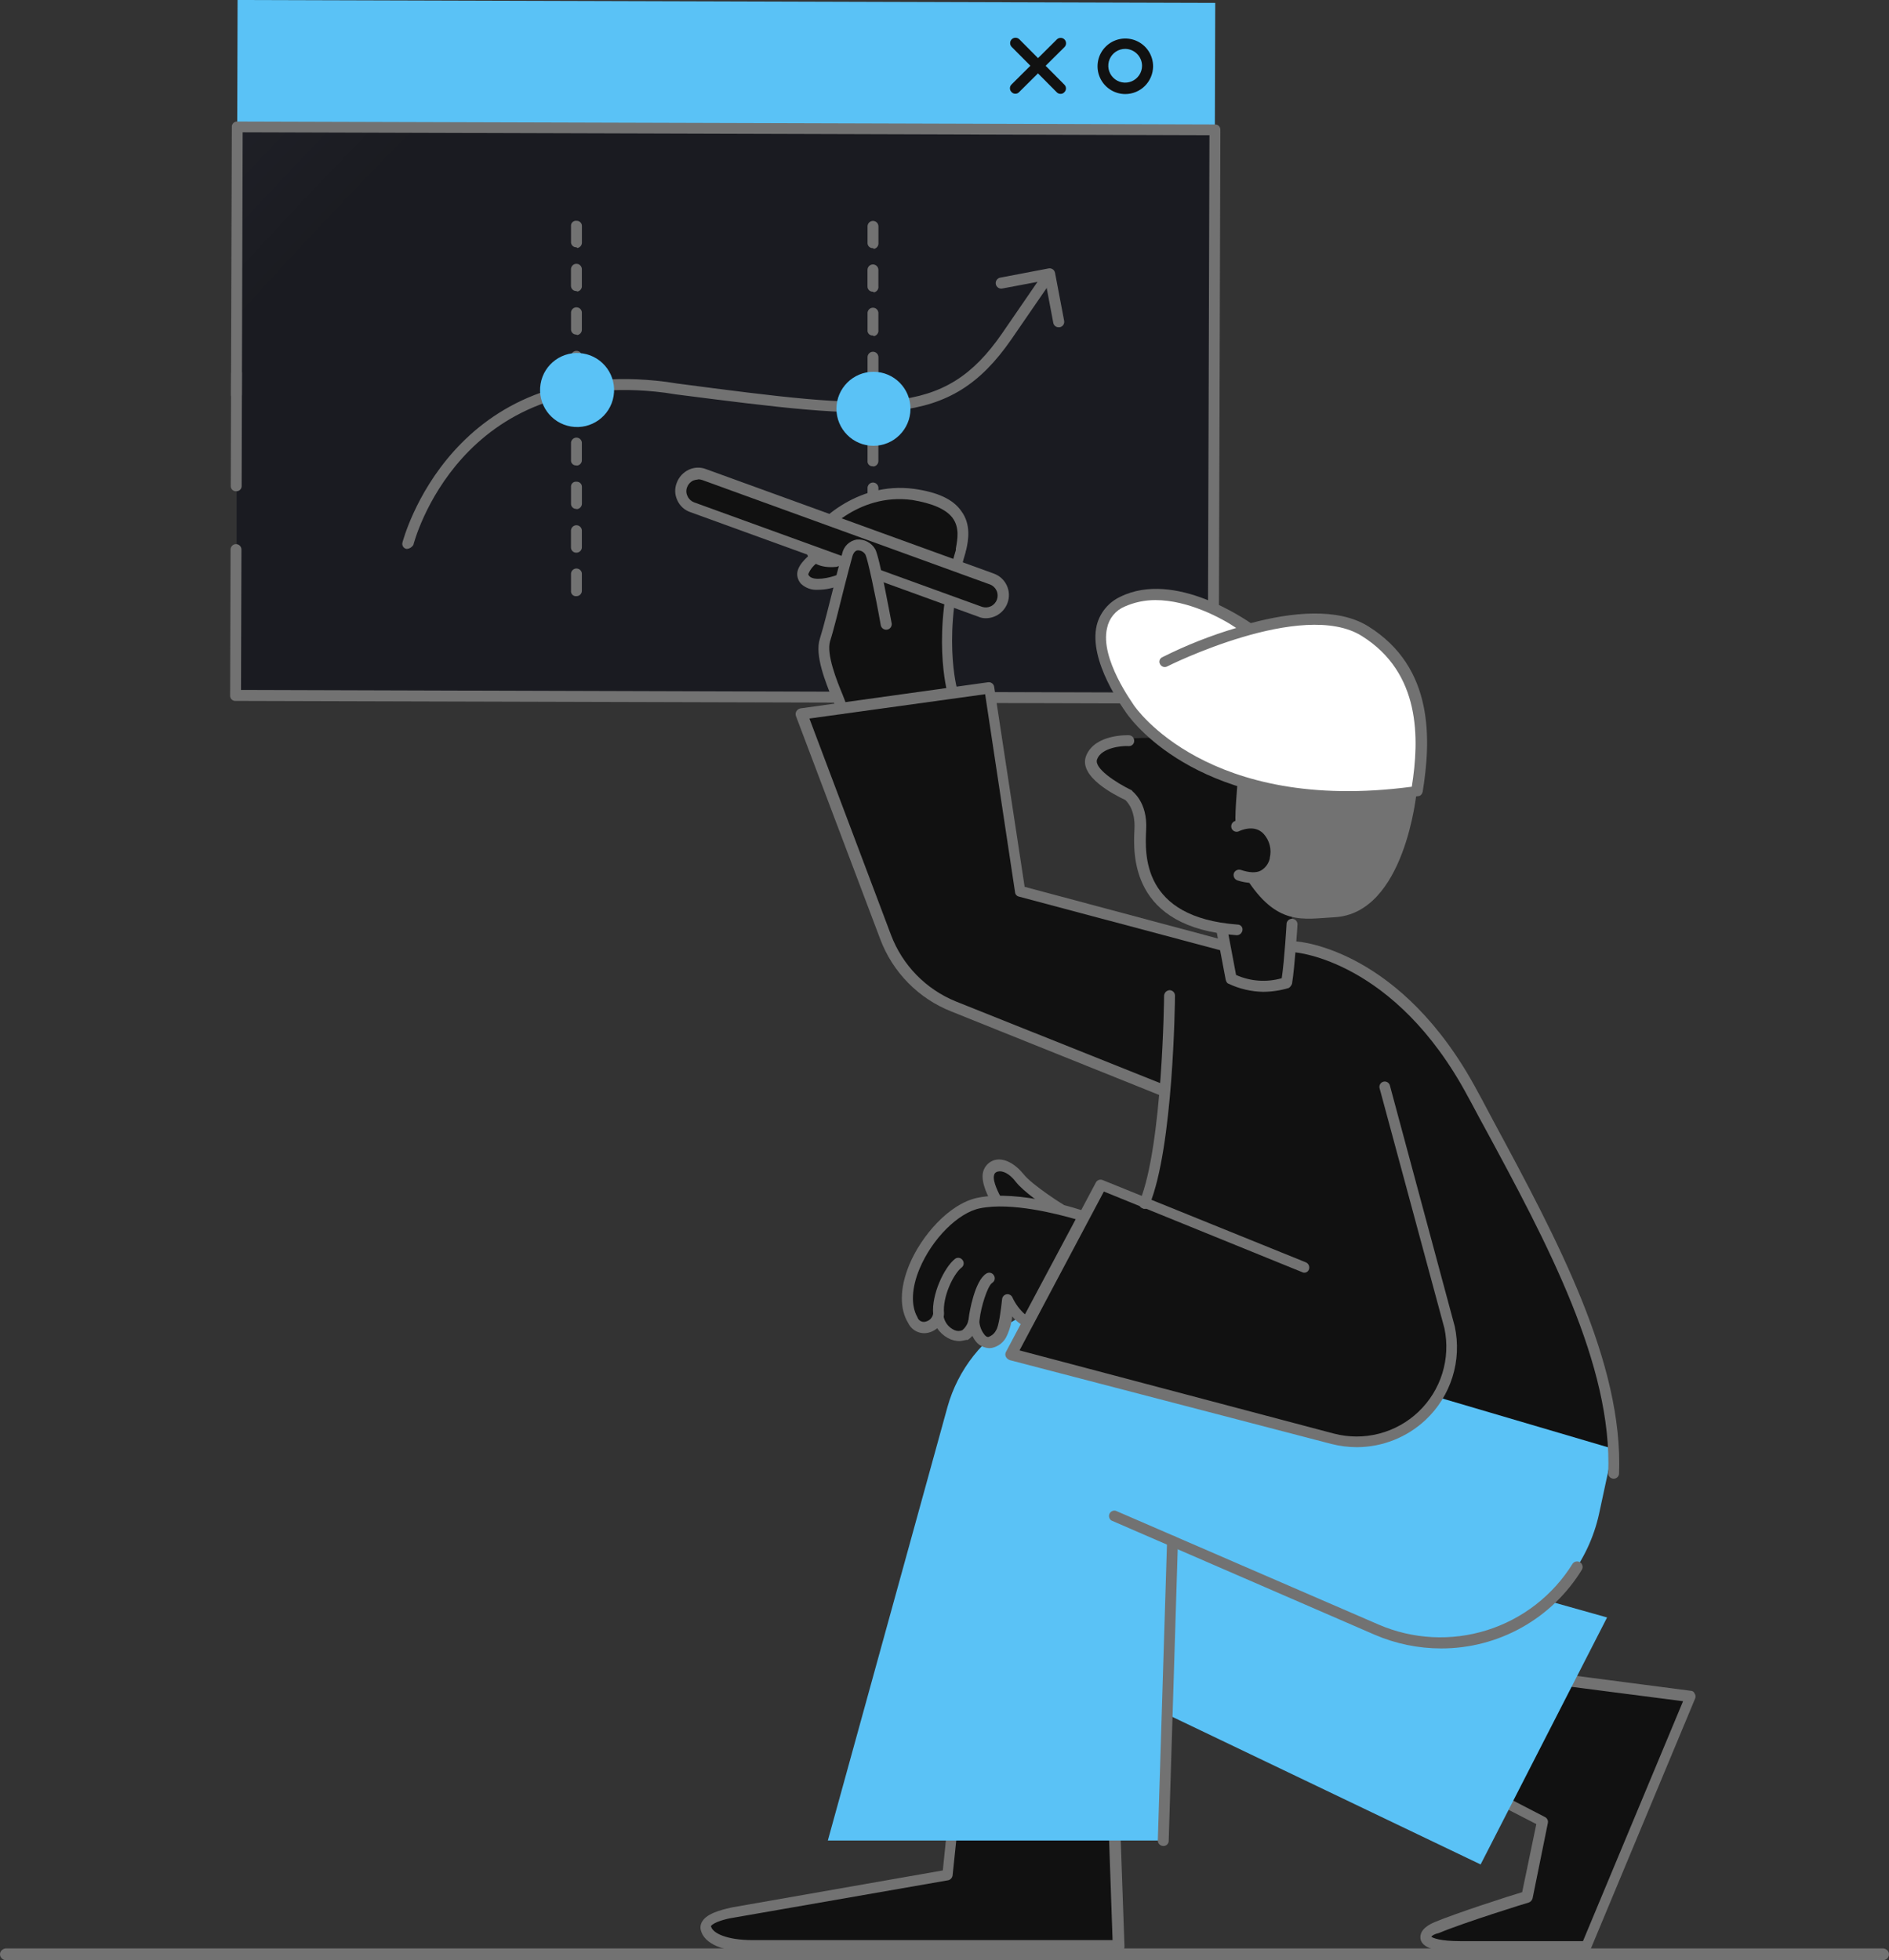 <svg width="477" height="495" viewBox="0 0 477 495" fill="none" xmlns="http://www.w3.org/2000/svg">
<rect x="0" y="0" width="477" height="495" fill="#333333" stroke="none"/>
<path d="M306.611 31.147H59.742V174.712H306.611V31.147Z" fill="#3F414F"/>
<path d="M306.611 31.147H59.742V174.712H306.611V31.147Z" fill="url(#paint0_radial_824_1877)" fill-opacity="0.58"/>
<path d="M59.995 -7.59872e-06L59.9 32.007L306.768 32.739L306.863 0.732L59.995 -7.59872e-06Z" fill="#5AC2F6"/>
<path d="M306.487 177.684L59.483 176.996C59.3 177.007 59.116 176.978 58.944 176.913C58.773 176.848 58.617 176.747 58.487 176.617C58.357 176.487 58.256 176.331 58.191 176.159C58.125 175.987 58.097 175.804 58.108 175.62L58.218 138.774C58.218 138.409 58.363 138.06 58.621 137.802C58.879 137.544 59.229 137.399 59.594 137.399C59.959 137.399 60.309 137.544 60.566 137.802C60.825 138.06 60.969 138.409 60.969 138.774L60.859 174.22L304.976 174.957L305.406 34.144L61.276 33.407L61.08 99.73C61.08 100.095 60.935 100.444 60.677 100.702C60.419 100.96 60.069 101.105 59.704 101.105C59.34 101.105 58.99 100.96 58.732 100.702C58.474 100.444 58.329 100.095 58.329 99.73L58.538 32.068C58.527 31.885 58.555 31.701 58.62 31.529C58.686 31.358 58.787 31.201 58.917 31.072C59.047 30.942 59.203 30.841 59.374 30.775C59.546 30.71 59.73 30.682 59.913 30.692L306.782 31.429C306.965 31.419 307.149 31.447 307.321 31.512C307.492 31.578 307.648 31.678 307.778 31.808C307.908 31.938 308.009 32.094 308.075 32.266C308.14 32.438 308.168 32.621 308.157 32.805L307.728 176.37C307.74 176.539 307.716 176.709 307.659 176.869C307.602 177.029 307.512 177.175 307.396 177.299C307.279 177.422 307.138 177.52 306.982 177.586C306.825 177.653 306.657 177.686 306.487 177.684Z" fill="#727272"/>
<path d="M59.632 124.048C59.449 124.059 59.266 124.031 59.095 123.965C58.923 123.9 58.768 123.799 58.639 123.669C58.51 123.538 58.41 123.382 58.347 123.211C58.283 123.039 58.256 122.855 58.269 122.673L58.355 94.424C58.344 94.24 58.372 94.057 58.438 93.885C58.503 93.713 58.604 93.557 58.734 93.427C58.864 93.297 59.02 93.197 59.191 93.131C59.363 93.066 59.547 93.038 59.73 93.048C59.916 93.026 60.104 93.047 60.28 93.108C60.456 93.17 60.616 93.271 60.748 93.403C60.879 93.536 60.978 93.697 61.038 93.874C61.098 94.05 61.117 94.239 61.093 94.424L61.02 122.734C61.022 122.913 60.987 123.091 60.917 123.257C60.847 123.422 60.743 123.571 60.613 123.694C60.483 123.818 60.328 123.913 60.16 123.974C59.991 124.035 59.811 124.06 59.632 124.048Z" fill="#727272"/>
<path d="M256.391 23.667C256.21 23.672 256.031 23.637 255.865 23.565C255.7 23.493 255.552 23.385 255.433 23.25C255.302 23.126 255.197 22.976 255.126 22.81C255.054 22.645 255.018 22.466 255.018 22.285C255.018 22.105 255.054 21.926 255.126 21.761C255.197 21.595 255.302 21.445 255.433 21.321L266.868 9.96C266.994 9.834 267.145 9.733 267.31 9.665C267.475 9.596 267.653 9.561 267.832 9.561C268.011 9.561 268.188 9.596 268.354 9.665C268.519 9.733 268.669 9.834 268.796 9.96C268.922 10.087 269.023 10.237 269.091 10.403C269.16 10.568 269.195 10.745 269.195 10.925C269.195 11.104 269.16 11.281 269.091 11.446C269.023 11.612 268.922 11.762 268.796 11.889L257.349 23.25C257.23 23.385 257.082 23.493 256.917 23.565C256.751 23.637 256.572 23.672 256.391 23.667Z" fill="#111111"/>
<path d="M267.789 23.704C267.609 23.703 267.431 23.665 267.267 23.593C267.102 23.522 266.954 23.417 266.831 23.286L255.47 11.852C255.343 11.725 255.243 11.575 255.174 11.409C255.106 11.244 255.07 11.067 255.07 10.888C255.07 10.709 255.106 10.531 255.174 10.366C255.243 10.2 255.343 10.05 255.47 9.924C255.596 9.797 255.747 9.697 255.912 9.628C256.077 9.559 256.255 9.524 256.434 9.524C256.613 9.524 256.79 9.559 256.956 9.628C257.121 9.697 257.271 9.797 257.398 9.924L268.759 21.37C268.89 21.493 268.994 21.642 269.065 21.806C269.137 21.971 269.173 22.149 269.173 22.328C269.173 22.508 269.137 22.686 269.065 22.85C268.994 23.015 268.89 23.163 268.759 23.286C268.638 23.424 268.489 23.533 268.321 23.605C268.153 23.677 267.971 23.711 267.789 23.704Z" fill="#111111"/>
<path d="M284.133 23.753C282.746 23.748 281.391 23.332 280.241 22.558C279.09 21.783 278.195 20.684 277.669 19.401C277.143 18.118 277.009 16.707 277.284 15.348C277.559 13.988 278.232 12.741 279.216 11.764C280.2 10.787 281.452 10.123 282.813 9.857C284.175 9.591 285.584 9.735 286.864 10.27C288.144 10.806 289.236 11.708 290.002 12.864C290.769 14.02 291.175 15.378 291.171 16.765C291.158 18.623 290.41 20.4 289.092 21.709C287.774 23.018 285.991 23.753 284.133 23.753ZM284.133 12.343C283.29 12.341 282.465 12.588 281.763 13.055C281.061 13.521 280.513 14.185 280.188 14.963C279.863 15.741 279.776 16.597 279.938 17.424C280.1 18.252 280.504 19.012 281.098 19.61C281.693 20.208 282.451 20.616 283.277 20.782C284.103 20.949 284.961 20.867 285.74 20.547C286.52 20.227 287.187 19.682 287.657 18.983C288.128 18.283 288.38 17.46 288.383 16.617C288.376 15.496 287.932 14.422 287.145 13.623C286.358 12.825 285.291 12.366 284.17 12.343H284.133Z" fill="#111111"/>
<path d="M102.864 138.602H102.594C102.419 138.563 102.255 138.488 102.111 138.382C101.967 138.276 101.847 138.142 101.757 137.988C101.667 137.833 101.61 137.662 101.589 137.485C101.568 137.307 101.584 137.128 101.636 136.957C101.771 136.539 113.918 89.45 168.253 96.426L170.992 96.843C222.577 103.599 238.285 105.564 253.048 84.181L262.567 70.326C262.769 70.017 263.086 69.8 263.447 69.725C263.809 69.648 264.186 69.719 264.495 69.921C264.805 70.123 265.021 70.44 265.097 70.801C265.173 71.163 265.103 71.54 264.901 71.85L255.382 85.691C239.649 108.45 222.343 106.202 170.71 99.595L167.971 99.177C116.055 92.422 104.522 137.03 104.387 137.583C104.227 137.857 104.007 138.092 103.743 138.269C103.479 138.445 103.178 138.559 102.864 138.602Z" fill="#727272"/>
<path d="M267.344 82.633C267.02 82.647 266.702 82.543 266.449 82.339C266.196 82.136 266.025 81.847 265.969 81.528L263.942 70.806L253.208 72.832C253.022 72.884 252.827 72.897 252.636 72.871C252.444 72.844 252.261 72.778 252.096 72.677C251.932 72.575 251.79 72.441 251.68 72.283C251.57 72.124 251.494 71.944 251.456 71.755C251.419 71.566 251.421 71.37 251.463 71.182C251.504 70.993 251.585 70.815 251.698 70.659C251.812 70.503 251.957 70.372 252.124 70.275C252.29 70.177 252.475 70.116 252.667 70.093L264.765 67.784C264.946 67.747 265.132 67.746 265.313 67.781C265.495 67.817 265.667 67.888 265.82 67.991C265.973 68.094 266.105 68.227 266.206 68.381C266.307 68.535 266.377 68.708 266.411 68.89L268.708 80.987C268.745 81.168 268.746 81.355 268.71 81.536C268.675 81.717 268.604 81.889 268.501 82.043C268.398 82.196 268.265 82.327 268.111 82.428C267.957 82.53 267.784 82.599 267.602 82.633H267.344Z" fill="#727272"/>
<path d="M145.556 150.54C145.37 150.563 145.182 150.542 145.006 150.48C144.83 150.419 144.67 150.318 144.538 150.185C144.407 150.053 144.307 149.892 144.247 149.715C144.187 149.538 144.168 149.35 144.192 149.165V145.063C144.174 144.872 144.196 144.68 144.257 144.498C144.317 144.316 144.415 144.149 144.544 144.007C144.673 143.865 144.83 143.752 145.005 143.675C145.181 143.597 145.37 143.557 145.562 143.557C145.753 143.557 145.943 143.597 146.118 143.675C146.293 143.752 146.45 143.865 146.579 144.007C146.708 144.149 146.806 144.316 146.867 144.498C146.927 144.68 146.949 144.872 146.931 145.063V149.189C146.93 149.368 146.893 149.545 146.823 149.71C146.753 149.875 146.651 150.024 146.523 150.15C146.395 150.275 146.244 150.374 146.078 150.441C145.912 150.508 145.735 150.542 145.556 150.54ZM145.556 139.56C145.371 139.569 145.188 139.539 145.016 139.473C144.844 139.406 144.688 139.304 144.559 139.173C144.429 139.042 144.328 138.885 144.263 138.713C144.198 138.541 144.169 138.356 144.18 138.172V134.009C144.18 133.644 144.325 133.294 144.583 133.036C144.841 132.778 145.191 132.633 145.556 132.633C145.92 132.633 146.27 132.778 146.528 133.036C146.786 133.294 146.931 133.644 146.931 134.009V138.123C146.939 138.306 146.911 138.489 146.848 138.66C146.785 138.832 146.688 138.989 146.563 139.123C146.439 139.257 146.289 139.364 146.122 139.439C145.955 139.515 145.775 139.556 145.592 139.56H145.556ZM145.556 128.507C145.373 128.517 145.189 128.489 145.018 128.424C144.847 128.358 144.692 128.257 144.563 128.127C144.434 127.997 144.334 127.841 144.27 127.669C144.206 127.497 144.18 127.314 144.192 127.131V123.004C144.17 122.819 144.191 122.631 144.252 122.454C144.314 122.278 144.415 122.118 144.547 121.987C144.68 121.855 144.841 121.756 145.018 121.696C145.194 121.636 145.383 121.617 145.568 121.641C145.751 121.63 145.935 121.658 146.107 121.724C146.278 121.789 146.434 121.89 146.564 122.02C146.694 122.15 146.795 122.306 146.861 122.478C146.926 122.649 146.954 122.833 146.943 123.016V127.131C146.954 127.496 146.82 127.851 146.573 128.119C146.325 128.388 145.982 128.549 145.617 128.568L145.556 128.507ZM145.556 117.514C145.37 117.536 145.182 117.516 145.006 117.454C144.83 117.393 144.67 117.292 144.538 117.159C144.407 117.026 144.307 116.866 144.247 116.689C144.187 116.512 144.168 116.324 144.192 116.139V112.012C144.174 111.821 144.196 111.629 144.257 111.447C144.317 111.265 144.415 111.098 144.544 110.956C144.673 110.815 144.83 110.701 145.005 110.624C145.181 110.546 145.37 110.506 145.562 110.506C145.753 110.506 145.943 110.546 146.118 110.624C146.293 110.701 146.45 110.815 146.579 110.956C146.708 111.098 146.806 111.265 146.867 111.447C146.927 111.629 146.949 111.821 146.931 112.012V116.126C146.951 116.487 146.829 116.842 146.59 117.113C146.351 117.384 146.014 117.55 145.654 117.576L145.556 117.514ZM145.556 106.46C145.372 106.471 145.188 106.443 145.017 106.377C144.845 106.312 144.689 106.211 144.559 106.081C144.429 105.951 144.328 105.795 144.263 105.624C144.197 105.452 144.169 105.268 144.18 105.085V100.958C144.18 100.593 144.325 100.243 144.583 99.985C144.841 99.727 145.191 99.582 145.556 99.582C145.92 99.582 146.27 99.727 146.528 99.985C146.786 100.243 146.931 100.593 146.931 100.958V105.085C146.965 105.448 146.854 105.81 146.621 106.091C146.389 106.372 146.054 106.549 145.691 106.583L145.556 106.46ZM145.556 95.468C145.373 95.479 145.189 95.451 145.018 95.385C144.847 95.32 144.692 95.219 144.563 95.088C144.434 94.958 144.334 94.802 144.27 94.63C144.206 94.459 144.18 94.275 144.192 94.092V89.978C144.192 89.613 144.337 89.263 144.595 89.005C144.853 88.747 145.203 88.602 145.568 88.602C145.933 88.602 146.283 88.747 146.54 89.005C146.798 89.263 146.943 89.613 146.943 89.978V94.105C146.974 94.464 146.863 94.821 146.633 95.099C146.403 95.377 146.074 95.553 145.715 95.591L145.556 95.468ZM145.556 84.488C145.372 84.497 145.189 84.467 145.017 84.4C144.846 84.333 144.691 84.231 144.562 84.1C144.434 83.969 144.334 83.812 144.27 83.639C144.206 83.467 144.18 83.283 144.192 83.1V79.108C144.174 78.918 144.196 78.725 144.257 78.543C144.317 78.362 144.415 78.194 144.544 78.053C144.673 77.911 144.83 77.798 145.005 77.72C145.181 77.643 145.37 77.603 145.562 77.603C145.753 77.603 145.943 77.643 146.118 77.72C146.293 77.798 146.45 77.911 146.579 78.053C146.708 78.194 146.806 78.362 146.867 78.543C146.927 78.725 146.949 78.918 146.931 79.108V83.235C146.935 83.568 146.817 83.891 146.6 84.144C146.383 84.397 146.082 84.563 145.752 84.611L145.556 84.488ZM145.556 73.495C145.371 73.504 145.188 73.474 145.016 73.408C144.844 73.341 144.688 73.239 144.559 73.108C144.429 72.977 144.328 72.82 144.263 72.648C144.198 72.475 144.169 72.291 144.18 72.108V67.993C144.18 67.628 144.325 67.278 144.583 67.02C144.841 66.762 145.191 66.617 145.556 66.617C145.92 66.617 146.27 66.762 146.528 67.02C146.786 67.278 146.931 67.628 146.931 67.993V72.108C146.97 72.458 146.874 72.81 146.661 73.091C146.449 73.372 146.137 73.561 145.789 73.618L145.556 73.495ZM145.556 62.441C145.373 62.452 145.189 62.424 145.018 62.359C144.847 62.293 144.692 62.192 144.563 62.062C144.434 61.932 144.334 61.776 144.27 61.604C144.206 61.432 144.18 61.249 144.192 61.066V57.123C144.17 56.938 144.191 56.75 144.252 56.574C144.314 56.397 144.415 56.237 144.547 56.106C144.68 55.974 144.841 55.875 145.018 55.815C145.194 55.755 145.383 55.736 145.568 55.76C145.751 55.749 145.935 55.778 146.107 55.843C146.278 55.908 146.434 56.009 146.564 56.139C146.694 56.269 146.795 56.425 146.861 56.597C146.926 56.769 146.954 56.952 146.943 57.136V61.25C146.946 61.575 146.835 61.892 146.628 62.143C146.421 62.394 146.133 62.565 145.813 62.626L145.556 62.441Z" fill="#727272"/>
<path d="M220.429 150.774C220.244 150.796 220.056 150.775 219.879 150.714C219.703 150.652 219.543 150.551 219.412 150.419C219.28 150.286 219.181 150.125 219.121 149.948C219.061 149.772 219.042 149.583 219.066 149.398V145.271C219.048 145.081 219.07 144.888 219.13 144.707C219.191 144.525 219.289 144.358 219.418 144.216C219.547 144.074 219.704 143.961 219.879 143.884C220.054 143.806 220.244 143.766 220.435 143.766C220.627 143.766 220.816 143.806 220.992 143.884C221.167 143.961 221.324 144.074 221.453 144.216C221.582 144.358 221.68 144.525 221.74 144.707C221.801 144.888 221.823 145.081 221.805 145.271V149.386C221.806 149.568 221.772 149.748 221.704 149.916C221.635 150.084 221.534 150.238 221.406 150.367C221.278 150.496 221.126 150.598 220.958 150.668C220.791 150.738 220.611 150.774 220.429 150.774ZM220.429 139.72C220.246 139.731 220.062 139.702 219.89 139.637C219.719 139.572 219.563 139.471 219.433 139.341C219.303 139.211 219.202 139.055 219.136 138.883C219.071 138.711 219.043 138.528 219.054 138.344V134.218C219.031 134.032 219.052 133.844 219.113 133.668C219.175 133.492 219.276 133.332 219.409 133.2C219.541 133.069 219.702 132.969 219.879 132.909C220.056 132.849 220.244 132.831 220.429 132.854C220.613 132.844 220.796 132.872 220.968 132.937C221.14 133.003 221.296 133.104 221.426 133.233C221.556 133.363 221.656 133.519 221.722 133.691C221.787 133.863 221.815 134.046 221.805 134.23V138.344C221.813 138.527 221.785 138.71 221.722 138.881C221.658 139.053 221.562 139.21 221.437 139.344C221.312 139.478 221.162 139.585 220.996 139.66C220.829 139.736 220.649 139.777 220.466 139.781L220.429 139.72ZM220.429 128.728C220.246 128.738 220.063 128.71 219.892 128.645C219.721 128.579 219.565 128.478 219.436 128.348C219.307 128.218 219.208 128.062 219.144 127.89C219.08 127.718 219.053 127.535 219.066 127.352V123.225C219.066 122.86 219.211 122.511 219.469 122.253C219.727 121.995 220.077 121.85 220.441 121.85C220.806 121.85 221.156 121.995 221.414 122.253C221.672 122.511 221.817 122.86 221.817 123.225V127.352C221.827 127.717 221.694 128.072 221.446 128.34C221.198 128.609 220.855 128.77 220.49 128.789L220.429 128.728ZM220.429 117.735C220.244 117.757 220.056 117.737 219.879 117.675C219.703 117.614 219.543 117.513 219.412 117.38C219.28 117.248 219.181 117.087 219.121 116.91C219.061 116.733 219.042 116.545 219.066 116.36V112.233C219.098 111.892 219.256 111.575 219.51 111.345C219.763 111.115 220.093 110.987 220.435 110.987C220.778 110.987 221.108 111.115 221.361 111.345C221.614 111.575 221.772 111.892 221.805 112.233V116.36C221.822 116.718 221.697 117.07 221.459 117.338C221.22 117.607 220.886 117.771 220.527 117.797L220.429 117.735ZM220.429 106.681C220.246 106.692 220.062 106.664 219.89 106.598C219.719 106.533 219.563 106.432 219.433 106.302C219.303 106.172 219.202 106.016 219.136 105.845C219.071 105.673 219.043 105.489 219.054 105.306V101.191C219.054 100.826 219.198 100.477 219.456 100.219C219.714 99.961 220.064 99.816 220.429 99.816C220.794 99.816 221.144 99.961 221.402 100.219C221.66 100.477 221.805 100.826 221.805 101.191V105.318C221.822 105.497 221.803 105.678 221.749 105.85C221.696 106.022 221.609 106.181 221.494 106.319C221.379 106.458 221.237 106.572 221.078 106.655C220.918 106.738 220.744 106.789 220.564 106.804L220.429 106.681ZM220.429 95.701C220.246 95.708 220.064 95.677 219.893 95.61C219.723 95.542 219.569 95.44 219.44 95.309C219.312 95.178 219.212 95.022 219.148 94.851C219.083 94.679 219.055 94.496 219.066 94.313V90.199C219.066 89.834 219.211 89.484 219.469 89.226C219.727 88.968 220.077 88.823 220.441 88.823C220.806 88.823 221.156 88.968 221.414 89.226C221.672 89.484 221.817 89.834 221.817 90.199V94.326C221.848 94.686 221.737 95.045 221.508 95.325C221.278 95.605 220.948 95.784 220.589 95.824L220.429 95.701ZM220.429 84.709C220.244 84.731 220.056 84.71 219.879 84.649C219.703 84.587 219.543 84.486 219.412 84.354C219.28 84.221 219.181 84.06 219.121 83.883C219.061 83.707 219.042 83.518 219.066 83.333V79.207C219.048 79.016 219.07 78.823 219.13 78.642C219.191 78.46 219.289 78.293 219.418 78.151C219.547 78.009 219.704 77.896 219.879 77.819C220.054 77.741 220.244 77.701 220.435 77.701C220.627 77.701 220.816 77.741 220.992 77.819C221.167 77.896 221.324 78.009 221.453 78.151C221.582 78.293 221.68 78.46 221.74 78.642C221.801 78.823 221.823 79.016 221.805 79.207V83.321C221.831 83.501 221.821 83.684 221.775 83.86C221.73 84.036 221.65 84.202 221.541 84.347C221.431 84.492 221.294 84.614 221.137 84.705C220.979 84.797 220.806 84.857 220.626 84.881L220.429 84.709ZM220.429 73.655C220.246 73.666 220.062 73.638 219.89 73.572C219.719 73.507 219.563 73.406 219.433 73.276C219.303 73.146 219.202 72.99 219.136 72.818C219.071 72.647 219.043 72.463 219.054 72.279V68.153C219.054 67.788 219.198 67.438 219.456 67.18C219.714 66.922 220.064 66.777 220.429 66.777C220.794 66.777 221.144 66.922 221.402 67.18C221.66 67.438 221.805 67.788 221.805 68.153V72.267C221.858 72.625 221.768 72.99 221.554 73.281C221.34 73.573 221.02 73.769 220.662 73.827L220.429 73.655ZM220.429 62.663C220.246 62.673 220.063 62.645 219.892 62.58C219.721 62.514 219.565 62.413 219.436 62.283C219.307 62.153 219.208 61.997 219.144 61.825C219.08 61.653 219.053 61.47 219.066 61.287V57.16C219.066 56.795 219.211 56.446 219.469 56.188C219.727 55.93 220.077 55.785 220.441 55.785C220.806 55.785 221.156 55.93 221.414 56.188C221.672 56.446 221.817 56.795 221.817 57.16V61.545C221.805 61.858 221.687 62.158 221.481 62.395C221.276 62.632 220.996 62.791 220.687 62.847L220.429 62.663Z" fill="#727272"/>
<path d="M154.942 100.011C155.784 94.919 152.339 90.107 147.246 89.265C142.153 88.423 137.342 91.869 136.5 96.962C135.657 102.054 139.103 106.866 144.196 107.708C149.289 108.55 154.1 105.104 154.942 100.011Z" fill="#5AC2F6"/>
<path d="M229.906 103.256C229.922 98.094 225.75 93.897 220.588 93.882C215.426 93.866 211.229 98.038 211.213 103.2C211.198 108.362 215.37 112.559 220.532 112.575C225.694 112.59 229.891 108.418 229.906 103.256Z" fill="#5AC2F6"/>
<path d="M232.576 158.819C232.576 158.819 226.815 150.442 219.532 155.515C212.249 160.587 212.667 178.851 212.667 178.851L240.682 175.006L232.576 158.819Z" fill="#111111"/>
<path d="M251.808 303.341C251.808 303.341 249.069 298.944 249.61 296.328C250.297 293.454 254.289 293.454 257.446 297.556C259.902 300.713 267.615 305.527 267.615 305.527C266.573 306.896 265.177 307.952 263.576 308.583C261.976 309.213 260.234 309.392 258.539 309.101C252.361 308.414 251.808 303.341 251.808 303.341Z" fill="#111111"/>
<path d="M259.915 310.489C259.407 310.513 258.898 310.463 258.404 310.342C252.914 309.654 250.851 305.945 250.445 303.759C249.758 302.653 247.559 298.674 248.247 295.923C248.433 295.194 248.812 294.529 249.343 293.998C249.875 293.466 250.54 293.087 251.268 292.901C253.602 292.349 256.341 293.859 258.539 296.586C260.738 299.313 268.365 304.139 268.438 304.139C268.737 304.348 268.974 304.632 269.126 304.962C269.215 305.335 269.167 305.727 268.991 306.068C267.928 307.462 266.553 308.587 264.977 309.355C263.401 310.123 261.668 310.511 259.915 310.489ZM253.209 303.206C253.209 303.341 253.897 307.185 258.846 307.738C260.062 307.905 261.298 307.82 262.48 307.488C263.661 307.156 264.761 306.585 265.712 305.81C263.378 304.299 258.429 300.897 256.513 298.441C254.855 296.242 253.074 295.554 251.981 295.837C251.738 295.873 251.513 295.985 251.339 296.157C251.164 296.329 251.049 296.553 251.01 296.795C250.605 298.306 252.239 301.462 252.939 302.702C253.049 302.788 253.049 302.924 253.209 303.206Z" fill="#727272"/>
<path d="M245.763 334.39C244.94 336.306 243.159 337.817 240.678 336.846C239.751 336.49 238.934 335.897 238.309 335.125C237.684 334.353 237.273 333.43 237.117 332.45L236.834 333.002C235.741 334.93 232.437 336.294 230.693 333.137C225.056 324.208 237.006 305.798 247.311 303.599C257.615 301.401 273.828 306.903 273.828 306.903C273.828 306.903 261.325 330.386 259.679 333.69C256.792 332.732 254.766 328.188 254.766 328.188C254.766 328.188 254.226 334.931 253.12 336.711C252.015 338.492 250.099 339.733 248.318 338.222C246.537 336.711 246.255 333.42 246.255 333.42L245.763 334.39Z" fill="#111111"/>
<path d="M293.738 275.449L240.679 254.164C236.738 252.605 233.17 250.233 230.207 247.203C227.244 244.172 224.954 240.551 223.485 236.576L202.188 180.251L249.584 173.655L257.42 225.031L309.213 238.91H326.936C326.936 238.91 352.9 240.555 371.851 276.136C388.751 307.873 408.697 342.079 407.469 372.034L281.763 349.227L289.046 303.894C291.65 297.569 293.16 286.994 294.118 276.959L293.738 275.449Z" fill="#111111"/>
<path d="M326.138 232.732C326.138 232.732 325.451 243.442 324.763 247.568C320.166 249.154 315.129 248.859 310.749 246.746L308.477 234.378V233.96C286.762 230.804 287.45 215.144 287.868 208.966C288.138 202.506 284.846 200.369 284.846 200.369C284.846 200.369 273.719 195.284 275.5 190.752C277.281 186.22 284.846 186.49 284.846 186.49L288.138 186.355L329.762 185.532L326.138 232.732Z" fill="#111111"/>
<path d="M315.011 158.573C315.011 158.573 296.735 145.382 283.409 151.977C270.083 158.573 285.141 178.875 285.141 178.875C285.141 178.875 303.687 207.455 357.678 199.89C359.742 187.116 360.565 169.528 344.635 159.506C337.757 155.109 327.317 156.067 317.701 158.401L315.011 158.573Z" fill="white"/>
<path d="M376.556 453.219L389.33 459.949L385.485 478.913C385.485 478.913 368.991 483.997 362.678 486.736C358.281 488.53 358.145 491.551 368.72 491.551H400.457L426.839 428.36L389.194 423.447L376.556 453.219Z" fill="#111111"/>
<path d="M400.594 492.927H368.857C362.409 492.927 359.105 491.821 358.7 489.623C358.553 488.665 358.7 486.884 362.262 485.373C367.899 483.027 381.09 478.778 384.369 477.807L387.944 460.613L375.993 454.472C375.667 454.321 375.413 454.05 375.284 453.715C375.156 453.38 375.163 453.008 375.305 452.678L387.944 422.87C388.048 422.599 388.24 422.371 388.49 422.222C388.739 422.072 389.031 422.011 389.319 422.047L426.964 426.96C427.174 426.963 427.379 427.03 427.55 427.153C427.722 427.276 427.851 427.449 427.922 427.648C428.041 427.826 428.116 428.031 428.139 428.245C428.163 428.459 428.134 428.675 428.057 428.876L401.699 492.104C401.699 492.509 401.147 492.927 400.594 492.927ZM361.439 489.082C361.857 489.352 363.502 490.175 368.808 490.175H399.722L424.998 429.588L390.154 425.093L378.486 452.813L390.167 458.856C390.43 458.999 390.64 459.223 390.764 459.496C390.888 459.769 390.92 460.075 390.854 460.367L387.01 479.318C386.954 479.569 386.836 479.801 386.666 479.994C386.496 480.188 386.281 480.335 386.04 480.423C385.905 480.423 369.557 485.508 363.38 488.112C362.127 488.394 361.574 488.8 361.439 489.082Z" fill="#727272"/>
<path d="M281.211 456.928L282.439 491.551H190.262C183.532 491.551 178.864 489.905 178.312 487.019C177.759 484.133 184.907 483.175 184.907 483.175L239.304 473.693L241.233 455.147L281.211 456.928Z" fill="#111111"/>
<path d="M282.452 492.927H190.263C182.574 492.927 177.76 490.863 176.937 487.289C176.856 486.883 176.863 486.465 176.958 486.062C177.054 485.659 177.235 485.282 177.49 484.955C179 482.757 183.815 481.934 184.773 481.664L238.077 472.317L239.858 454.864C239.909 454.532 240.074 454.227 240.325 454.003C240.576 453.779 240.897 453.65 241.233 453.636L281.346 455.552C281.704 455.575 282.04 455.728 282.293 455.981C282.547 456.234 282.699 456.571 282.722 456.928L283.95 491.551C283.955 491.731 283.921 491.911 283.848 492.077C283.776 492.242 283.668 492.39 283.533 492.509C283.14 492.644 282.857 492.927 282.452 492.927ZM242.339 456.375L240.546 473.57C240.508 473.861 240.383 474.133 240.188 474.352C239.993 474.571 239.737 474.727 239.452 474.798L185.043 484.28C183.262 484.55 180.241 485.385 179.553 486.343C179.418 486.478 179.553 486.478 179.553 486.478C179.958 488.124 183.397 489.917 190.128 489.917H280.941L279.836 458.046L242.339 456.375Z" fill="#727272"/>
<path d="M306.218 380.411L405.813 408.438L373.88 470.807L267.689 419.971L273.732 376.284L306.218 380.411Z" fill="#5AC2F6"/>
<path d="M407.322 365.844L285.14 329.858C280.459 328.48 275.551 328.046 270.701 328.58C265.85 329.115 261.154 330.607 256.885 332.971C252.616 335.335 248.86 338.524 245.833 342.352C242.807 346.18 240.571 350.57 239.255 355.27L209.041 464.764H293.738L296.071 389.205L347.73 411.177C353.266 413.535 359.253 414.644 365.266 414.425C371.279 414.207 377.17 412.666 382.52 409.913C387.871 407.16 392.549 403.262 396.222 398.496C399.895 393.731 402.473 388.214 403.773 382.339L407.322 365.844Z" fill="#5AC2F6"/>
<path d="M363.917 416.262C358.153 416.259 352.449 415.084 347.152 412.811L280.657 383.96C280.385 383.783 280.185 383.514 280.094 383.202C280.003 382.89 280.026 382.556 280.159 382.259C280.293 381.963 280.527 381.724 280.821 381.586C281.115 381.447 281.449 381.418 281.762 381.504L348.085 410.219C356.746 413.97 366.466 414.478 375.471 411.653C384.475 408.827 392.162 402.856 397.127 394.83C397.342 394.552 397.652 394.365 397.998 394.305C398.344 394.246 398.699 394.318 398.994 394.508C399.289 394.698 399.502 394.992 399.591 395.331C399.679 395.67 399.638 396.031 399.473 396.341C395.755 402.434 390.53 407.467 384.303 410.956C378.075 414.445 371.055 416.272 363.917 416.262Z" fill="#727272"/>
<path d="M205.921 140.678C205.921 140.678 200.849 143.982 203.182 146.451C205.516 148.919 211.976 146.451 211.976 146.451C211.976 146.451 218.572 144.387 220.082 141.538C221.593 138.688 212.381 136.011 205.921 140.678Z" fill="#111111"/>
<path d="M206.536 148.931C205.76 148.987 204.981 148.881 204.247 148.621C203.514 148.361 202.842 147.952 202.274 147.421C201.936 147.051 201.676 146.617 201.512 146.144C201.347 145.671 201.28 145.169 201.316 144.67C201.598 142.213 204.62 140.002 205.16 139.585C210.663 135.605 217.946 136.293 220.415 138.479C220.953 138.881 221.33 139.461 221.481 140.116C221.632 140.77 221.545 141.457 221.237 142.054C219.457 145.493 212.996 147.556 212.308 147.691C210.491 148.501 208.525 148.923 206.536 148.931ZM214.237 139.45C211.601 139.467 209.033 140.281 206.867 141.783C205.63 142.507 204.664 143.615 204.116 144.94C204.116 145.075 204.116 145.222 204.387 145.493C205.492 146.721 209.299 146.045 211.67 145.075C214.003 144.387 218.13 142.619 219.039 140.678C219.039 140.543 218.769 140.138 217.528 139.72C216.419 139.549 215.298 139.458 214.175 139.45H214.237Z" fill="#727272"/>
<path d="M240.681 174.896C240.681 174.896 236.431 160.059 242.744 139.278C243.432 135.016 245.36 127.18 230.659 125.129C215.957 123.078 206.34 134.463 205.382 136.527C204.007 139.278 205.653 142.569 211.143 142.017" fill="#111111"/>
<path d="M240.681 176.259C240.388 176.235 240.106 176.133 239.865 175.965C239.623 175.797 239.43 175.568 239.306 175.301C239.171 174.613 235.056 159.912 241.369 138.897V138.48C241.787 136.146 242.339 133.26 240.546 130.791C238.901 128.592 235.462 127.106 230.377 126.259C216.375 124.331 207.164 135.323 206.476 136.969C206.274 137.327 206.167 137.731 206.167 138.142C206.167 138.553 206.274 138.957 206.476 139.315C207.164 140.273 208.81 140.678 210.873 140.408C211.054 140.378 211.24 140.387 211.418 140.435C211.596 140.482 211.761 140.566 211.904 140.682C212.047 140.799 212.163 140.943 212.246 141.108C212.329 141.272 212.376 141.452 212.384 141.636C212.404 141.816 212.388 141.999 212.337 142.173C212.286 142.347 212.201 142.509 212.087 142.649C211.972 142.79 211.831 142.906 211.671 142.992C211.511 143.077 211.336 143.13 211.155 143.147C206.906 143.552 205.014 141.918 204.29 140.948C203.806 140.172 203.527 139.286 203.48 138.373C203.433 137.46 203.618 136.55 204.02 135.728C205.53 132.572 215.97 121.444 230.807 123.446C236.714 124.269 240.694 126.062 242.757 129.084C245.213 132.375 244.55 136.367 243.985 138.836L243.85 139.253V139.388C237.709 159.58 241.652 174.147 241.787 174.282C241.837 174.453 241.851 174.632 241.829 174.809C241.808 174.986 241.75 175.156 241.661 175.31C241.571 175.464 241.451 175.598 241.308 175.704C241.165 175.81 241.002 175.886 240.829 175.927C240.927 176.259 240.829 176.259 240.681 176.259Z" fill="#727272"/>
<path d="M247.413 154.422L174.74 128.187C174.194 127.994 173.693 127.694 173.265 127.304C172.837 126.914 172.492 126.443 172.249 125.918C172.007 125.392 171.871 124.823 171.852 124.245C171.833 123.667 171.929 123.09 172.136 122.55C172.326 122.003 172.625 121.501 173.013 121.072C173.401 120.643 173.871 120.296 174.396 120.052C174.92 119.808 175.488 119.672 176.066 119.652C176.644 119.631 177.221 119.727 177.761 119.934L250.446 146.291C250.992 146.484 251.493 146.784 251.921 147.174C252.349 147.564 252.694 148.035 252.937 148.561C253.18 149.086 253.315 149.655 253.334 150.233C253.354 150.811 253.257 151.388 253.05 151.928C252.63 153.004 251.802 153.87 250.745 154.337C249.689 154.804 248.491 154.835 247.413 154.422Z" fill="#111111"/>
<path d="M248.92 156.116C248.259 156.125 247.605 155.987 247.004 155.711L174.331 129.329C173.6 129.084 172.929 128.689 172.36 128.168C171.791 127.648 171.337 127.014 171.027 126.308C170.701 125.625 170.52 124.881 170.497 124.124C170.473 123.367 170.608 122.613 170.892 121.911C171.433 120.463 172.517 119.282 173.914 118.619C174.597 118.293 175.34 118.111 176.097 118.086C176.853 118.061 177.607 118.192 178.311 118.472L250.983 144.854C252.415 145.377 253.581 146.447 254.225 147.828C254.87 149.209 254.941 150.79 254.422 152.223C254.018 153.36 253.272 154.344 252.287 155.04C251.302 155.737 250.126 156.113 248.92 156.116ZM176.247 121.088C175.826 121.113 175.412 121.204 175.019 121.358C174.32 121.695 173.778 122.289 173.508 123.016C173.357 123.391 173.291 123.795 173.314 124.198C173.338 124.602 173.45 124.995 173.643 125.35C173.97 126.052 174.562 126.595 175.289 126.861L247.962 153.23C248.702 153.48 249.511 153.432 250.216 153.094C250.921 152.757 251.466 152.157 251.735 151.423C252.004 150.69 251.976 149.88 251.657 149.166C251.337 148.453 250.752 147.893 250.025 147.605L177.353 121.223C176.998 121.095 176.624 121.033 176.247 121.039V121.088Z" fill="#727272"/>
<path d="M357.728 199.89C357.728 199.89 354.842 230.803 336.849 231.626C329.025 232.044 322.43 233.96 314.594 221.604C318.033 221.457 322.282 221.322 322.147 215.279C322.012 209.236 317.345 206.768 312.125 208.819C311.572 207.455 312.53 197.286 312.53 197.286C312.53 197.286 329.848 203.464 357.728 199.89Z" fill="#727272"/>
<path d="M312.261 236.158C285.241 234.242 286.162 215.549 286.469 209.371C286.739 204.459 284.541 202.371 284.136 202.002C281.802 200.909 272.05 196.094 274.31 190.74C276.57 185.385 284.602 185.655 285.02 185.655C285.385 185.655 285.735 185.8 285.993 186.058C286.25 186.316 286.395 186.666 286.395 187.03C286.406 187.214 286.378 187.397 286.313 187.569C286.247 187.741 286.146 187.897 286.016 188.027C285.886 188.157 285.73 188.258 285.559 188.323C285.387 188.388 285.203 188.417 285.02 188.406C283.239 188.271 278.154 188.811 277.049 191.698C276.091 193.896 281.728 197.605 285.708 199.533C285.843 199.533 285.843 199.533 285.843 199.669C285.843 199.804 289.834 202.42 289.417 209.556C289.147 215.598 288.189 231.663 312.495 233.469C312.683 233.464 312.87 233.502 313.04 233.58C313.211 233.659 313.362 233.776 313.481 233.922C313.599 234.068 313.683 234.239 313.725 234.422C313.767 234.606 313.766 234.796 313.723 234.979C313.659 235.317 313.477 235.622 313.209 235.838C312.941 236.054 312.605 236.167 312.261 236.158Z" fill="#727272"/>
<path d="M318.989 250.455C315.944 250.405 312.945 249.701 310.195 248.391C309.79 248.256 309.643 247.839 309.508 247.421L307.174 235.065C307.101 234.701 307.175 234.322 307.381 234.012C307.588 233.702 307.908 233.487 308.273 233.413C308.638 233.34 309.017 233.415 309.327 233.621C309.637 233.827 309.852 234.148 309.925 234.513L312.124 246.193C315.75 247.821 319.836 248.112 323.656 247.016C324.344 242.484 324.885 233.272 324.885 233.137C324.949 232.796 325.14 232.491 325.419 232.283C325.698 232.075 326.044 231.98 326.39 232.015C326.736 232.051 327.056 232.215 327.286 232.475C327.517 232.735 327.642 233.072 327.636 233.42C327.636 233.825 326.948 244.129 326.26 248.391C326.112 248.836 325.823 249.219 325.437 249.484C323.345 250.113 321.174 250.439 318.989 250.455Z" fill="#727272"/>
<path d="M316.239 222.98C314.931 222.936 313.636 222.704 312.394 222.292C312.054 222.155 311.779 221.892 311.626 221.559C311.473 221.226 311.454 220.846 311.571 220.499C311.706 220.16 311.966 219.885 312.298 219.732C312.629 219.579 313.006 219.559 313.352 219.676C315.416 220.364 317.209 220.499 318.437 219.811C318.989 219.482 319.468 219.045 319.846 218.525C320.223 218.006 320.492 217.416 320.635 216.79V216.655C320.892 215.6 320.889 214.499 320.626 213.447C320.363 212.394 319.848 211.421 319.125 210.612C316.791 207.996 313.082 209.789 312.812 209.924C312.482 210.066 312.11 210.073 311.775 209.945C311.44 209.816 311.169 209.562 311.019 209.236C310.884 208.922 310.866 208.57 310.967 208.244C311.068 207.918 311.282 207.638 311.571 207.455C311.842 207.308 317.209 204.704 321.053 208.684C322.107 209.833 322.859 211.225 323.242 212.736C323.626 214.247 323.629 215.83 323.252 217.342C323.025 218.331 322.605 219.264 322.014 220.089C321.424 220.913 320.675 221.612 319.813 222.145C318.708 222.712 317.48 222.999 316.239 222.98Z" fill="#727272"/>
<path d="M340.004 202.506C299.474 202.506 284.735 180.656 284.097 179.563C283.826 179.145 274.75 166.925 276.949 157.861C277.345 156.307 278.08 154.861 279.102 153.625C280.123 152.389 281.405 151.394 282.856 150.712C296.735 143.834 314.863 156.755 315.846 157.345C326.15 154.594 337.818 153.365 345.519 158.168C362.272 168.607 361.314 187.018 359.25 199.927C359.115 200.479 358.71 201.032 358.157 201.032C352.157 202.022 346.086 202.515 340.004 202.506ZM291.785 151.535C289.091 151.527 286.425 152.088 283.962 153.181C282.849 153.653 281.868 154.388 281.102 155.323C280.336 156.258 279.809 157.365 279.565 158.548C277.636 166.372 286.295 177.917 286.295 178.052C286.565 178.458 304.841 205.527 356.499 198.661C358.415 186.564 358.833 169.946 343.861 160.587C328.889 151.228 294.954 168.153 294.733 168.288C294.58 168.369 294.412 168.419 294.24 168.436C294.067 168.452 293.893 168.434 293.727 168.382C293.562 168.331 293.408 168.247 293.275 168.136C293.142 168.025 293.032 167.889 292.952 167.735C292.858 167.585 292.797 167.417 292.774 167.241C292.751 167.065 292.766 166.887 292.819 166.718C292.871 166.549 292.96 166.393 293.078 166.261C293.197 166.129 293.342 166.025 293.505 165.954C299.494 162.948 305.737 160.478 312.161 158.573C308.55 156.117 300.026 151.535 291.785 151.535Z" fill="#727272"/>
<path d="M407.458 373.398C407.097 373.398 406.75 373.254 406.494 372.999C406.238 372.743 406.095 372.396 406.095 372.034C407.188 344.695 390.705 313.916 374.628 284.243C373.253 281.786 372.024 279.33 370.649 276.873C352.226 242.398 327.097 240.469 326.827 240.469C326.634 240.468 326.443 240.426 326.268 240.347C326.092 240.268 325.934 240.153 325.805 240.01C325.676 239.867 325.579 239.698 325.519 239.515C325.458 239.332 325.437 239.138 325.456 238.946C325.475 238.754 325.533 238.568 325.628 238.4C325.723 238.232 325.851 238.086 326.006 237.97C326.16 237.855 326.337 237.773 326.525 237.729C326.713 237.686 326.907 237.682 327.097 237.718C328.19 237.718 354.019 239.782 373.118 275.633C374.493 278.089 375.734 280.546 377.097 283.063C393.309 313.142 409.939 344.191 408.834 372.219C408.791 372.551 408.627 372.855 408.373 373.073C408.119 373.291 407.793 373.407 407.458 373.398Z" fill="#727272"/>
<path d="M293.74 276.824C293.546 276.844 293.351 276.797 293.187 276.689L240.166 255.392C236.081 253.769 232.38 251.311 229.3 248.174C226.221 245.037 223.831 241.292 222.283 237.178L200.986 180.803C200.91 180.602 200.883 180.386 200.907 180.173C200.93 179.96 201.004 179.755 201.121 179.575C201.338 179.229 201.682 178.982 202.079 178.887L249.525 172.28C249.87 172.236 250.219 172.327 250.5 172.532C250.781 172.738 250.972 173.043 251.035 173.385L258.736 223.938L309.559 237.534C309.898 237.637 310.185 237.863 310.365 238.168C310.545 238.473 310.603 238.834 310.53 239.18C310.488 239.355 310.412 239.519 310.305 239.664C310.199 239.808 310.063 239.93 309.908 240.02C309.753 240.111 309.582 240.169 309.403 240.192C309.225 240.214 309.044 240.2 308.872 240.15L257.287 226.407C257.03 226.352 256.796 226.217 256.622 226.02C256.447 225.823 256.34 225.576 256.317 225.313L248.763 175.301L204.388 181.442L224.998 236.109C226.424 239.877 228.612 243.31 231.425 246.195C234.237 249.079 237.614 251.353 241.345 252.874L294.268 274.024C294.608 274.161 294.883 274.424 295.036 274.757C295.189 275.09 295.209 275.47 295.091 275.817C294.976 276.09 294.791 276.328 294.553 276.505C294.315 276.682 294.035 276.792 293.74 276.824Z" fill="#727272"/>
<path d="M349.769 274.491L366.117 335.213C366.929 339.203 366.717 343.334 365.499 347.22C364.281 351.106 362.098 354.62 359.154 357.433C356.21 360.246 352.6 362.267 348.663 363.306C344.725 364.345 340.589 364.369 336.64 363.376L255.443 342.214L278.116 299.497L329.357 320.241" fill="#111111"/>
<path d="M342.621 365.439C340.442 365.432 338.272 365.155 336.161 364.616L254.977 343.454C254.565 343.305 254.221 343.013 254.007 342.631C253.909 342.441 253.857 342.231 253.857 342.017C253.857 341.804 253.909 341.593 254.007 341.403L276.679 298.686C276.824 298.359 277.093 298.103 277.427 297.974C277.761 297.845 278.133 297.854 278.46 297.998L329.701 318.743C330.042 318.875 330.319 319.134 330.475 319.466C330.63 319.798 330.652 320.176 330.536 320.524C330.48 320.7 330.385 320.861 330.259 320.995C330.132 321.129 329.977 321.233 329.805 321.299C329.633 321.365 329.448 321.392 329.264 321.377C329.08 321.361 328.902 321.305 328.743 321.212L278.743 300.885L257.446 340.998L336.849 362.012C340.583 362.985 344.503 362.989 348.239 362.022C351.975 361.056 355.402 359.151 358.195 356.489C360.989 353.828 363.056 350.496 364.202 346.812C365.348 343.127 365.533 339.211 364.741 335.434L348.394 274.908C348.332 274.732 348.307 274.545 348.32 274.359C348.334 274.173 348.386 273.992 348.473 273.827C348.561 273.662 348.681 273.516 348.827 273.4C348.974 273.284 349.142 273.2 349.323 273.152C349.503 273.104 349.692 273.094 349.876 273.123C350.06 273.152 350.237 273.219 350.394 273.319C350.552 273.42 350.687 273.551 350.79 273.707C350.894 273.862 350.965 274.037 350.998 274.22L367.345 334.943C368.258 339.181 368.06 343.583 366.769 347.722C365.477 351.86 363.137 355.594 359.976 358.561C355.268 362.964 349.067 365.421 342.621 365.439Z" fill="#727272"/>
<path d="M249.756 340.433C248.807 340.385 247.895 340.051 247.14 339.475C244.941 337.682 244.683 334.108 244.536 333.702C244.525 333.345 244.643 332.995 244.868 332.718C245.094 332.44 245.412 332.254 245.764 332.192C246.116 332.203 246.454 332.329 246.726 332.551C246.999 332.773 247.192 333.078 247.275 333.42C247.31 334.839 247.845 336.2 248.786 337.264C249.203 337.669 249.608 337.669 249.756 337.534C250.537 337.231 251.173 336.643 251.537 335.889C252.225 334.931 252.765 330.669 253.047 328.053C253.074 327.749 253.202 327.463 253.41 327.241C253.619 327.018 253.896 326.872 254.197 326.825C254.498 326.779 254.806 326.834 255.072 326.983C255.338 327.132 255.546 327.366 255.663 327.647C256.408 329.268 257.483 330.716 258.82 331.897L271.63 307.873C267.368 306.645 255.418 303.476 247.447 305.122C241.957 306.227 235.361 312.823 232.205 320.376C230.141 325.289 230.006 329.723 231.652 332.597C231.719 332.817 231.829 333.022 231.977 333.198C232.125 333.375 232.308 333.519 232.514 333.622C232.719 333.726 232.944 333.786 233.174 333.8C233.404 333.814 233.634 333.781 233.851 333.702C234.299 333.582 234.705 333.337 235.02 332.996C235.335 332.655 235.547 332.231 235.632 331.774C235.226 326.861 238.383 320.106 241.134 317.908C241.275 317.794 241.438 317.711 241.613 317.662C241.788 317.614 241.971 317.603 242.15 317.628C242.33 317.653 242.502 317.715 242.657 317.81C242.812 317.904 242.945 318.03 243.05 318.178C243.164 318.32 243.247 318.484 243.296 318.66C243.344 318.836 243.356 319.02 243.331 319.2C243.305 319.381 243.243 319.554 243.149 319.71C243.054 319.866 242.928 320.001 242.78 320.106C240.716 321.752 237.977 327.475 238.383 331.639C238.369 332.731 238.003 333.79 237.339 334.657C236.675 335.525 235.749 336.155 234.698 336.453C233.673 336.77 232.567 336.708 231.584 336.277C230.601 335.846 229.805 335.076 229.343 334.108C227.145 330.546 227.145 325.326 229.613 319.369C232.635 312.086 239.648 303.98 246.808 302.469C257.395 300.271 273.325 305.626 274.013 305.896C274.209 305.955 274.387 306.063 274.53 306.209C274.674 306.355 274.779 306.534 274.836 306.731C274.972 307.083 274.972 307.472 274.836 307.824L260.822 334.476C260.651 334.745 260.401 334.955 260.107 335.078C259.813 335.201 259.488 335.231 259.176 335.164C257.791 334.53 256.569 333.589 255.602 332.413C255.409 334.228 254.898 335.995 254.091 337.633C253.722 338.338 253.2 338.951 252.562 339.427C251.924 339.903 251.188 340.23 250.407 340.384L249.756 340.433Z" fill="#727272"/>
<path d="M289.048 305.269C288.852 305.293 288.654 305.24 288.496 305.122C288.322 305.066 288.162 304.971 288.029 304.846C287.896 304.72 287.793 304.566 287.727 304.396C287.661 304.225 287.634 304.042 287.648 303.859C287.662 303.677 287.717 303.5 287.808 303.341C293.58 289.192 293.949 251.818 293.949 251.413C293.972 251.055 294.124 250.719 294.377 250.466C294.631 250.213 294.967 250.06 295.324 250.037C295.689 250.037 296.039 250.182 296.297 250.44C296.555 250.698 296.7 251.048 296.7 251.413C296.7 252.923 296.282 289.745 290.24 304.299C290.181 304.572 290.031 304.817 289.814 304.994C289.598 305.17 289.328 305.267 289.048 305.269Z" fill="#727272"/>
<path d="M212.518 178.875C212.8 177.917 206.758 166.79 208.268 161.57C209.779 156.35 212.8 143.834 213.906 140.002C215.011 136.17 218.72 137.386 219.813 139.315C220.906 141.243 223.805 157.443 223.805 157.443" fill="#111111"/>
<path d="M212.517 180.251H212.247C211.927 180.194 211.639 180.024 211.435 179.771C211.232 179.518 211.127 179.199 211.141 178.875C210.873 178.077 210.553 177.298 210.183 176.542C208.537 172.415 205.651 165.414 207.027 161.287C207.985 158.266 209.36 152.69 210.601 147.777C211.424 144.338 212.247 141.317 212.664 139.806C212.842 138.908 213.291 138.085 213.949 137.449C214.608 136.812 215.445 136.392 216.349 136.244C217.28 136.168 218.213 136.358 219.04 136.793C219.867 137.228 220.552 137.89 221.016 138.701C222.109 140.764 224.59 154.495 225.13 157.246C225.181 157.431 225.193 157.625 225.165 157.815C225.138 158.004 225.072 158.186 224.971 158.349C224.87 158.513 224.737 158.653 224.58 158.763C224.422 158.873 224.244 158.949 224.056 158.987C223.868 159.024 223.675 159.023 223.487 158.983C223.3 158.943 223.122 158.865 222.966 158.754C222.81 158.643 222.679 158.5 222.58 158.336C222.481 158.172 222.417 157.989 222.392 157.799C221.016 149.963 219.088 141.169 218.547 140.076C218.352 139.738 218.071 139.458 217.732 139.264C217.393 139.069 217.009 138.968 216.619 138.971C216.066 138.971 215.514 139.523 215.243 140.481C214.826 141.992 214.015 145.014 213.18 148.317C211.952 153.23 210.576 158.892 209.606 161.914C208.648 165.217 211.264 171.813 212.775 175.424C213.733 177.88 214.003 178.593 213.868 179.108C213.82 179.431 213.657 179.724 213.408 179.935C213.159 180.145 212.842 180.257 212.517 180.251Z" fill="#727272"/>
<path d="M242.154 338.652C241.453 338.617 240.762 338.476 240.103 338.234C238.973 337.77 237.97 337.042 237.179 336.11C236.388 335.178 235.833 334.07 235.559 332.879C235.553 332.532 235.678 332.195 235.908 331.935C236.139 331.675 236.459 331.511 236.805 331.475C237.15 331.44 237.497 331.535 237.776 331.743C238.054 331.951 238.245 332.255 238.31 332.597C238.475 333.326 238.81 334.005 239.288 334.58C239.767 335.154 240.374 335.607 241.061 335.901C241.366 336.031 241.694 336.098 242.025 336.098C242.357 336.098 242.685 336.031 242.989 335.901C243.466 335.516 243.859 335.038 244.142 334.494C244.425 333.951 244.593 333.355 244.635 332.744C244.77 331.369 246.146 323.398 249.032 321.617C249.183 321.511 249.353 321.438 249.533 321.401C249.713 321.364 249.899 321.365 250.078 321.403C250.258 321.441 250.428 321.516 250.578 321.622C250.727 321.729 250.853 321.865 250.948 322.022C251.054 322.173 251.128 322.345 251.165 322.526C251.201 322.707 251.201 322.893 251.163 323.074C251.125 323.255 251.05 323.426 250.944 323.576C250.837 323.727 250.701 323.854 250.543 323.95C249.315 324.773 247.657 330.263 247.374 333.15C247.295 334.191 246.982 335.201 246.459 336.104C245.936 337.008 245.216 337.782 244.353 338.37C243.984 338.234 243.161 338.652 242.154 338.652Z" fill="#727272"/>
<path d="M293.741 466.139C293.376 466.139 293.026 465.994 292.768 465.736C292.51 465.479 292.365 465.129 292.365 464.764L294.699 389.205C294.699 388.84 294.844 388.49 295.102 388.232C295.36 387.974 295.71 387.829 296.074 387.829C296.439 387.829 296.789 387.974 297.047 388.232C297.305 388.49 297.45 388.84 297.45 389.205L295.116 464.764C295.127 464.947 295.099 465.131 295.034 465.303C294.968 465.474 294.867 465.63 294.737 465.76C294.607 465.89 294.451 465.991 294.28 466.057C294.108 466.122 293.924 466.15 293.741 466.139Z" fill="#727272"/>
<path d="M475.238 494.994H1.761C1.538 495.012 1.312 494.987 1.099 494.92C0.887 494.853 0.691 494.746 0.526 494.606C0.36 494.465 0.228 494.294 0.137 494.104C0.047 493.914 0 493.708 0 493.5C0 493.292 0.047 493.086 0.137 492.896C0.228 492.706 0.36 492.535 0.526 492.394C0.691 492.254 0.887 492.147 1.099 492.08C1.312 492.013 1.538 491.988 1.761 492.006H475.238C475.462 491.988 475.688 492.013 475.901 492.08C476.113 492.147 476.309 492.254 476.474 492.394C476.64 492.535 476.772 492.706 476.863 492.896C476.953 493.086 477 493.292 477 493.5C477 493.708 476.953 493.914 476.863 494.104C476.772 494.294 476.64 494.465 476.474 494.606C476.309 494.746 476.113 494.853 475.901 494.92C475.688 494.987 475.462 495.012 475.238 494.994Z" fill="#727272"/>
<defs>
<radialGradient id="paint0_radial_824_1877" cx="0" cy="0" r="1" gradientUnits="userSpaceOnUse" gradientTransform="translate(258.092 169.823) rotate(-135.021) scale(361.078 1027.63)">
<stop offset="0.562"/>
<stop offset="1" stop-opacity="0.42"/>
</radialGradient>
</defs>
</svg>
